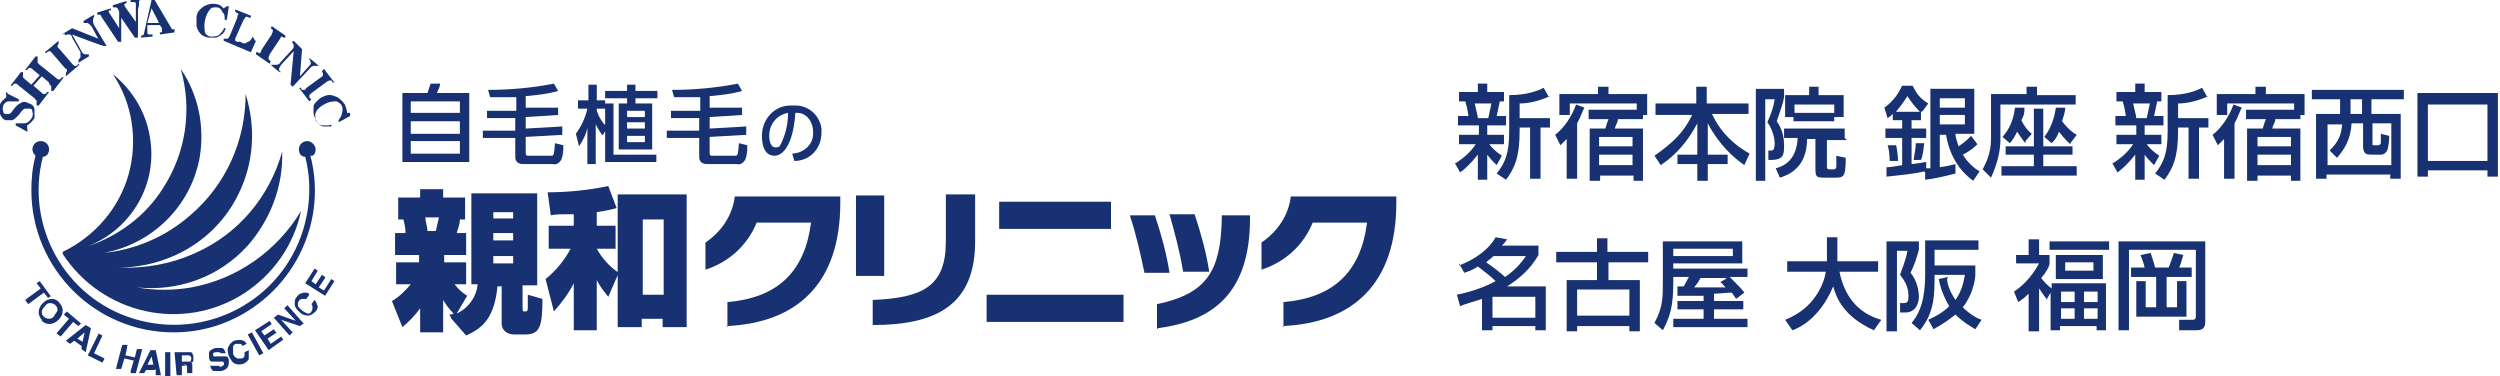 <?xml version="1.0" encoding="UTF-8"?>
<svg id="_レイヤー_1" xmlns="http://www.w3.org/2000/svg" width="239.2" height="36" version="1.1" viewBox="0 0 239.2 36">
  <!-- Generator: Adobe Illustrator 29.6.1, SVG Export Plug-In . SVG Version: 2.1.1 Build 9)  -->
  <defs>
    <style>
      .st0 {
        fill: #173172;
      }
    </style>
  </defs>
  <g>
    <path id="_パス_194" data-name="パス_194" class="st0" d="M43,30.1c.1,0,.2,0,.4-.1-.4-.4-.7-.8-1-1.3v3.1h-2.2v-2.3c-.5.7-1.1,1.3-1.7,1.8l-1-2.5c.7-.4,1.3-1,1.8-1.6h-1.4v-2.1h2.2v-.7h-2.3v-2.1h1c0-.5-.1-.9-.2-1.3h-.5v-2.1h2.1v-.8h2.2v.8h2.1v2.1h-.5c0,.5-.2.9-.3,1.3h.9v2.1h-2.1v.7h2.1v2.1h-1.1c.3.4.7.8,1.2,1.1l-1,1.7c1.1-.5,1.9-1.6,2-2.8h-.6v-8.7h6.3v8.8h-1.4v2.1c0,.2,0,.4.1.4.3,0,.4,0,.4-.3s0-1.1,0-1.3l1.4.4c0,2.5-.2,3.4-1.6,3.4h-1.1c-.6,0-1.1-.3-1.2-.9,0,0,0-.1,0-.2v-3.5h-.4c-.3,3-1.4,4-3,4.7l-1.4-1.6ZM40.7,20.8c0,.4.2.9.2,1.3h.8c.1-.4.2-.9.3-1.3h-1.2ZM47.2,20.9h1.9v-.6h-1.9v.6ZM47.2,23h1.9v-.7h-1.9v.7ZM47.2,25.2h1.9v-.7h-1.9v.7Z"/>
    <path id="_パス_195" data-name="パス_195" class="st0" d="M54.8,20.5c-1.3,0-1.6,0-2.1.1l-.3-2.2c1.9,0,3.9-.2,5.8-.6l.8,2.1c-.6.2-1.3.3-1.9.4v1.3h1.8v2.2h-1.8c.5.9,1.2,1.7,2.1,2.3l-1,2.3c-.4-.5-.8-1-1.1-1.6v4.8h-2.2v-4.5c-.5,1-1.2,1.9-1.9,2.7l-.8-3.1c1-.8,1.8-1.8,2.4-2.9h-2.1v-2.2h2.4v-1.1ZM65.7,18.6v12.7h-2.3v-.8h-2v.8h-2.3v-12.7h6.6ZM61.5,28.2h2v-7.2h-2v7.2Z"/>
    <path id="_パス_196" data-name="パス_196" class="st0" d="M69.6,31.3v-2.4c4.8-.4,7.4-2.9,8-7.6h-5.2c-.9,2.2-2.7,3.8-4.9,4.5v-2.6c1.5-1,2.6-2.6,2.8-4.4h10.1v.6c0,7.7-4.1,11.5-10.9,11.8"/>
    <path id="_パス_197" data-name="パス_197" class="st0" d="M81.9,18.7h2.7v7.7h-2.7v-7.7ZM83.5,31.2v-2.5c4.8-.2,7-1.3,7-5.6v-4.5h2.8v4.5c0,6-3.6,8-9.8,8"/>
    <path id="_パス_198" data-name="パス_198" class="st0" d="M94.4,28.2h13.1v2.6h-13.1v-2.6ZM95.6,19.3h10.7v2.6h-10.7v-2.6Z"/>
    <path id="_パス_199" data-name="パス_199" class="st0" d="M109.5,26.1c-.4-1.9-.8-3.7-1.4-5.5h2.4c.6,1.8,1.1,3.6,1.4,5.5h-2.5ZM110.7,31.5v-2.4c4.8-1,6.1-3.2,6.2-8.2v-.3h2.7v.3c0,7.1-3.5,9.8-8.8,10.5M113.2,26c-.3-1.9-.8-3.7-1.3-5.5h2.4c.6,1.8,1.1,3.6,1.4,5.5h-2.5Z"/>
    <path id="_パス_200" data-name="パス_200" class="st0" d="M122.8,31.3v-2.4c4.8-.4,7.4-2.9,8-7.6h-5.2c-.9,2.2-2.7,3.8-4.9,4.5v-2.6c1.5-1,2.6-2.6,2.8-4.4h10.1v.6c0,7.7-4.1,11.5-10.9,11.8"/>
  </g>
  <path id="_パス_201" data-name="パス_201" class="st0" d="M40.9,8.9c.1-.3.2-.6.3-.9h.9c0,.4-.2.6-.3.9h3.1v6.6h-6.4v-6.6h2.4ZM44,9.7h-4.7v1.1h4.7v-1.1ZM44,11.6h-4.7v1.2h4.7v-1.2ZM44,13.5h-4.7v1.2h4.7v-1.2Z"/>
  <path id="_パス_202" data-name="パス_202" class="st0" d="M49.4,9.3c-1.2,0-2,0-2.5,0l-.2-.7c2.1,0,4.3-.2,6.3-.6l.4.7c-1,.3-2.1.4-3.1.5v1.1h3.1c0-.1,0,.7,0,.7l-3.1.2v1.1l3.5-.2v.8s-3.5.2-3.5.2v1.5c0,.1,0,.3.2.3h2.2c.3,0,.3,0,.4-1.2l.8.2c0,.5,0,.9-.2,1.4-.2.3-.5.5-.8.4h-2.8c-.5,0-.8-.2-.8-.7v-1.8h-3.1c0,.1,0-.7,0-.7h3.1v-1.2h-2.7c0,.1,0-.7,0-.7h2.8c0-.1,0-1.2,0-1.2Z"/>
  <path id="_パス_203" data-name="パス_203" class="st0" d="M57.6,12.9c-.2-.3-.4-.6-.6-1v3.8h-.8v-3.5c-.1.6-.4,1.2-.8,1.8l-.3-1.2c.5-.7.9-1.5,1.1-2.4h-.9v-.8h1v-1.5h.8v1.5h.8v.8h-.8v.2c.2.6.5,1.1,1,1.6l-.4.7ZM60.8,8.1v.6h2.1v.7h-2.1v.5h1.6v4.4h-3.2v-4.4h.8v-.5h-2.1v-.7h2.1v-.6h.8ZM62.8,15.5h-4.9v-5.6h.8v4.9h4.1v.7ZM61.7,10.6h-1.7v.6h1.7v-.6ZM61.7,11.7h-1.7v.6h1.7v-.6ZM61.7,13h-1.7v.6h1.7v-.6Z"/>
  <path id="_パス_204" data-name="パス_204" class="st0" d="M67,9.3c-1.2,0-2,0-2.5,0l-.2-.7c2.1,0,4.3-.2,6.3-.6l.4.7c-1,.3-2.1.4-3.1.5v1.1h3.1c0-.1,0,.7,0,.7l-3.1.2v1.1l3.5-.2v.8s-3.5.2-3.5.2v1.5c0,.1,0,.3.2.3h2.2c.3,0,.3,0,.4-1.2l.8.2c0,.5,0,.9-.2,1.4-.2.3-.5.5-.8.4h-2.8c-.5,0-.8-.2-.8-.7v-1.8h-3.1c0,.1,0-.7,0-.7h3.1v-1.2h-2.7c0,.1,0-.7,0-.7h2.8c0-.1,0-1.2,0-1.2Z"/>
  <path id="_パス_205" data-name="パス_205" class="st0" d="M75.7,14.7c1.1,0,2.1-.8,2.1-1.9,0,0,0-.1,0-.2,0-.9-.6-1.8-1.5-1.8,0,0-.1,0-.2,0-.2,2.9-1.1,4.1-2,4.1s-1.2-.9-1.2-1.9c0-1.6,1.2-2.9,2.7-2.9,0,0,.2,0,.3,0,1.3-.1,2.5.8,2.7,2.2,0,.1,0,.3,0,.4,0,1.5-1.1,2.7-2.6,2.7,0,0,0,0,0,0l-.2-.7ZM73.6,13c0,.4.1,1.1.6,1.1s.4-.2.6-.5c.4-.9.6-1.8.6-2.8-1.1.2-1.8,1.1-1.8,2.2"/>
  <g>
    <g>
      <path class="st0" d="M.8,9l1,.5v.2c-.5,0-.8,0-1,0-.2,0-.4.2-.5.4,0,.2-.1.3,0,.5,0,.2.1.3.2.3,0,0,.1,0,.2,0,0,0,.2,0,.2,0,0,0,.2-.1.3-.3.3-.4.5-.6.7-.7.3-.2.5-.2.9,0,.3.1.5.3.5.6,0,.3,0,.6,0,.8-.2.3-.4.5-.7.7v.4c.1,0,0,.2,0,.2l-1.1-.6v-.2c.4,0,.7,0,.8,0,.4,0,.6-.3.8-.6,0-.2.1-.3,0-.5,0-.2-.1-.3-.2-.3-.2,0-.3,0-.5,0,0,0-.1,0-.2.1,0,0-.2.2-.4.5-.2.2-.4.4-.6.5-.2,0-.5,0-.7,0-.2-.1-.4-.3-.5-.6,0-.3,0-.6,0-.9.1-.3.4-.5.6-.7v-.3c-.1,0,0-.2,0-.2Z"/>
      <path class="st0" d="M4.7,7.9l-.7-.6-.8.9.7.6c.1.1.2.2.3.2,0,0,0,0,.1,0,0,0,.1,0,.2-.2h0s.2,0,.2,0l-1,1.3h-.2c0-.1,0-.2,0-.2h0c0-.2,0-.3,0-.3,0,0,0,0,0,0,0,0-.1,0-.2-.2l-1.5-1.2c-.1-.1-.2-.2-.3-.2,0,0,0,0-.1,0,0,0-.1,0-.2.2h0s-.2,0-.2,0l1-1.3h.2c0,.1,0,.1,0,.1h0c0,.2,0,.3,0,.3,0,0,0,0,0,.1,0,0,0,0,.2.2l.6.5.8-.9-.6-.5c-.1-.1-.2-.2-.3-.2,0,0,0,0-.1,0,0,0-.1,0-.2.2h0s-.2,0-.2,0l1-1.3h.2c0,.1,0,.2,0,.2h0c0,.2,0,.3,0,.3,0,0,0,0,0,.1,0,0,0,0,.2.2l1.5,1.2c.1.1.2.2.3.2,0,0,0,0,.1,0,0,0,.1,0,.2-.2h0s.2,0,.2,0l-1,1.3h-.2c0-.1,0-.2,0-.2h0c0-.2,0-.3,0-.3,0,0,0,0,0,0,0,0-.1,0-.2-.2Z"/>
      <path class="st0" d="M6.2,6.5l-1.2-1.4c-.1-.1-.2-.2-.2-.2,0,0,0,0-.1,0,0,0-.1,0-.3.2h0s-.1-.1-.1-.1l1.3-1.1v.2c.1,0,0,0,0,0h0c0,.2-.1.2-.1.3,0,0,0,0,0,.1,0,0,0,0,.2.2l1.2,1.4c.1.1.2.2.2.2,0,0,.1,0,.2,0,0,0,.1,0,.2-.2h0s.1.1.1.1l-1.3,1.1v-.2c-.1,0,0,0,0,0h0c0-.2.1-.2.1-.3,0,0,0,0,0-.1,0,0,0-.1-.2-.2Z"/>
      <path class="st0" d="M5.9,3.3l1-.6,2.5,1-.6-1.1c-.1-.2-.3-.3-.4-.4,0,0-.2,0-.4,0v-.2c0,0,1-.6,1-.6v.2c0,0-.1.2-.1.3,0,.1,0,.3.1.5l1.2,2h-.2c0,.1-3.1-1.1-3.1-1.1l.9,1.6c.1.2.2.3.4.3.1,0,.2,0,.3,0v.2c0,0-1,.6-1,.6v-.2c0-.1.1-.2.2-.3,0-.1,0-.3,0-.5l-.8-1.4c0-.2-.2-.3-.2-.3,0,0-.1,0-.2,0,0,0-.2,0-.3.1v-.2Z"/>
      <path class="st0" d="M13.2.9v2.7s-.3,0-.3,0l-1.3-1.9v2.3s-.3,0-.3,0l-1.6-2.4c0-.1-.1-.2-.2-.2,0,0,0,0-.2,0h0s0-.2,0-.2l1.3-.4v.2c0,0,0,0,0,0,0,0-.1,0-.2,0,0,0,0,0,0,.1,0,0,0,.1.1.2l.9,1.4v-1.6s-.1-.2-.1-.2c0-.1-.2-.2-.2-.2,0,0-.2,0-.3,0v-.2c0,0,1.3-.4,1.3-.4v.2s0,0,0,0h0c0,0-.1,0-.2.1,0,0,0,0,0,.1,0,0,0,0,.1.2l1,1.4v-1.4c0-.2,0-.3,0-.3,0-.1,0-.2-.2-.2,0,0-.1,0-.3,0,0,0,0,0,0,0v-.2c0,0,1-.3,1-.3v.2c0,0-.1.1-.2.2,0,0,0,.2,0,.4Z"/>
      <path class="st0" d="M16.7,2.9v.2s-1.4.2-1.4.2v-.2s0,0,0,0c.2,0,.2,0,.2-.2,0,0,0-.1,0-.2l-.2-.3h-1.2c0,.1,0,.5,0,.5,0,0,0,.1,0,.2,0,.1,0,.2.2.2,0,0,.1,0,.3,0v.2s-1.1.1-1.1.1v-.2c.2,0,.3-.1.3-.3L14.5,0h.3s1.6,2.7,1.6,2.7c0,0,0,.1.1.1,0,0,0,0,.2,0,0,0,0,0,0,0ZM14.2,2.2h1c0-.1-.7-1.4-.7-1.4l-.4,1.4Z"/>
      <path class="st0" d="M21.4,2.7h.2c-.1.3-.2.5-.4.6-.1.1-.3.2-.5.3-.2,0-.4,0-.7,0-.2,0-.4-.1-.6-.2-.2-.1-.3-.3-.4-.4-.1-.2-.2-.4-.2-.6,0-.2,0-.4,0-.7,0-.5.3-.8.7-1.1.4-.2.8-.3,1.2-.2.3,0,.5.2.7.4l.3-.2h.2s-.2,1.3-.2,1.3h-.2c0-.3,0-.6-.2-.7-.1-.3-.3-.5-.6-.5-.2,0-.5,0-.6.2-.2.2-.4.6-.5,1.1-.1.5,0,.8,0,1.1.1.2.3.4.6.4.3,0,.6,0,.8-.2.1-.1.3-.3.4-.5Z"/>
      <path class="st0" d="M24.4,3.9h.1c0,0-.5,1.1-.5,1.1l-2.6-1.1v-.2c0,0,.1,0,.1,0h.1c.1,0,.2,0,.2,0,0,0,.1-.1.2-.3l.7-1.7c0-.1,0-.2.1-.3,0,0,0,0,0-.1,0,0-.1,0-.3-.2h0s0-.2,0-.2l1.5.6v.2c-.2,0-.3-.1-.4-.1,0,0-.1,0-.1,0,0,0,0,.1-.2.3l-.8,1.8c0,.1,0,.2,0,.2,0,0,0,0,.2.1h.3c.3.2.5.2.7,0,.2,0,.3-.2.5-.5Z"/>
      <path class="st0" d="M25,4.8l1-1.5c0-.1.1-.2.1-.3,0,0,0,0,0-.1,0,0,0-.1-.2-.2h0s.1-.2.1-.2l1.3.9v.2c-.1,0-.1,0-.1,0h-.1c0-.1-.2-.1-.2-.1,0,0,0,0,0,0,0,0,0,0-.1.2l-1,1.5c0,.1-.1.2-.1.3,0,0,0,.1,0,.2,0,0,.1,0,.2.2h0s-.1.2-.1.2l-1.3-.9v-.2c.1,0,.1,0,.1,0h.1c0,.1.2.1.2.1,0,0,0,0,0,0,0,0,0-.1.1-.2Z"/>
      <path class="st0" d="M28.1,3.9l.8.8-.2,2.6.8-.9c.2-.2.3-.3.2-.5,0,0,0-.2-.2-.3h.1c0-.1.9.7.9.7h-.1c-.1,0-.2,0-.3,0-.1,0-.3,0-.5.3l-1.6,1.7-.2-.2.3-3.2-1.2,1.3c-.1.2-.2.3-.2.4,0,.1,0,.2.2.3h-.1c0,.1-.9-.7-.9-.7h.1c.1,0,.3,0,.4,0,.1,0,.3,0,.4-.2l1.1-1.2c.1-.1.2-.2.2-.3,0,0,0-.2,0-.2,0,0,0-.1-.2-.3h.1Z"/>
      <path class="st0" d="M29.2,8.5l1.5-1.1c.1,0,.2-.2.2-.2,0,0,0,0,0-.1,0,0,0-.1-.1-.3h0s.2-.2.2-.2l1,1.3h-.2c0,.1,0,0,0,0h0c0-.2-.1-.2-.2-.2,0,0,0,0-.1,0,0,0,0,0-.2.1l-1.5,1.1c-.1.1-.2.2-.2.2,0,0,0,.1,0,.2,0,0,0,.1.2.2h0s-.2.2-.2.2l-1-1.3h.2c0-.1,0,0,0,0h0c0,.2.1.2.2.2,0,0,0,0,.1,0,0,0,.1,0,.2-.1Z"/>
      <path class="st0" d="M31.7,11.9v.2c-.2,0-.4,0-.6,0-.2,0-.4,0-.5-.2-.2-.1-.3-.3-.4-.5-.1-.2-.2-.4-.2-.6,0-.2,0-.4,0-.6,0-.2.2-.4.3-.5.2-.2.3-.3.5-.4.4-.2.8-.3,1.2-.1.4.1.7.4,1,.8.1.3.2.5.2.8h.3c0,.1,0,.3,0,.3l-1.1.6v-.2c.1-.2.3-.4.3-.6.1-.3.1-.6,0-.8-.1-.2-.3-.3-.5-.4-.3,0-.7,0-1.2.3-.4.2-.7.5-.8.8-.1.2,0,.5,0,.7.2.3.4.5.7.5.2,0,.4,0,.6,0Z"/>
    </g>
    <g>
      <path class="st0" d="M4.9,28.3l-.3.2-.4-.5-1.5,1.1-.3-.4,1.5-1.1-.4-.5.3-.2,1.1,1.5Z"/>
      <path class="st0" d="M4,30.6c-.2-.2-.3-.5-.3-.7,0-.3.1-.6.4-.9.3-.3.6-.4.9-.4.2,0,.5.1.7.4.2.2.3.5.3.7,0,.3-.1.6-.4.9-.3.3-.6.4-.9.4-.2,0-.5-.1-.7-.3ZM4.7,30.5c.2,0,.4-.1.5-.3s.3-.4.3-.5c0-.2,0-.3-.2-.5-.1-.1-.3-.2-.5-.2-.2,0-.4.1-.5.3-.2.2-.3.4-.3.5,0,.2,0,.3.2.5.1.1.3.2.5.2Z"/>
      <path class="st0" d="M7.8,30.9l-.3.3-.5-.4-1.2,1.4-.4-.3,1.2-1.4-.5-.4.3-.3,1.4,1.2Z"/>
      <path class="st0" d="M7.8,33.1l-.7-.5-.4.3-.4-.3,1.9-1.5.5.3-.5,2.3-.4-.3v-.5ZM7.9,32.7l.2-.9-.7.6.5.3Z"/>
      <path class="st0" d="M9.4,31.9l.4.2-.8,1.7,1,.5-.2.4-1.4-.7,1-2Z"/>
      <path class="st0" d="M12.5,35.5l.3-1-.9-.2-.3,1h-.5c0-.1.6-2.3.6-2.3h.5c0,.1-.2,1-.2,1l.9.2.2-.8h.5c0,.1-.6,2.3-.6,2.3h-.5Z"/>
      <path class="st0" d="M14.8,35.4h-.8c0-.1-.2.3-.2.3h-.5c0,0,1.1-2.2,1.1-2.2h.5c0,0,.5,2.4.5,2.4h-.5c0,0,0-.6,0-.6ZM14.7,35l-.2-.9-.4.8h.6Z"/>
      <path class="st0" d="M15.8,33.7h.5s0,2.3,0,2.3h-.5s0-2.3,0-2.3Z"/>
      <path class="st0" d="M17.9,35h-.5s0,.9,0,.9h-.5s-.2-2.2-.2-2.2h1.1c.2,0,.3,0,.4,0,0,0,.2,0,.2.1,0,0,0,.1.1.2,0,0,0,.1,0,.2,0,.1,0,.2,0,.3,0,.1-.1.2-.3.2.1,0,.2,0,.2.2,0,0,0,.2,0,.3v.2c0,.1,0,.2,0,.2,0,0,0,0,0,.1h0c0,0-.5,0-.5,0,0,0,0,0,0-.1,0,0,0-.1,0-.2v-.2c0-.1,0-.2-.1-.3,0,0-.2,0-.3,0ZM18.2,34.6c0,0,.1-.1.1-.3,0-.1,0-.2-.2-.3,0,0-.1,0-.2,0h-.5s0,.6,0,.6h.5c.1,0,.2,0,.2,0Z"/>
      <path class="st0" d="M21,35.1c.1,0,.2,0,.3-.1.1,0,.2-.2.1-.3,0,0,0-.1-.1-.1,0,0-.2,0-.3,0h-.2c-.2,0-.4,0-.5,0-.2,0-.3-.2-.3-.4,0-.2,0-.4,0-.5.1-.2.3-.3.6-.4.2,0,.4,0,.6,0,.2,0,.3.2.4.5h-.4s-.1,0-.2-.1c0,0-.2,0-.3,0-.1,0-.2,0-.3.1,0,0,0,.1,0,.2,0,0,0,.1.1.1,0,0,.2,0,.3,0h.4c.2,0,.3,0,.4,0,.2,0,.3.2.3.4,0,.2,0,.4-.1.6-.1.2-.3.3-.6.4-.3,0-.5,0-.7,0-.2,0-.3-.2-.4-.5h.4s0,0,.1,0c0,0,.2,0,.4,0Z"/>
      <path class="st0" d="M23.8,34.3c0,.2-.3.4-.5.5-.3.1-.6.1-.8,0-.3-.1-.4-.4-.6-.7-.1-.4-.2-.7,0-1,.1-.2.3-.4.5-.5.4-.1.7-.1.9,0,.1,0,.2.2.3.3l-.4.2c0,0-.1-.2-.2-.2-.1,0-.3,0-.4,0-.2,0-.3.2-.3.3,0,.2,0,.4,0,.6,0,.2.2.4.4.5.1,0,.3,0,.4,0,.2,0,.3-.2.3-.3,0,0,0-.2,0-.3l.4-.2c0,.2,0,.5,0,.7Z"/>
      <path class="st0" d="M23.7,32l.4-.2,1.1,2-.4.2-1.1-2Z"/>
      <path class="st0" d="M26.5,31.8l-.9.6.3.5,1-.7.2.3-1.4,1-1.3-1.9,1.4-.9.2.3-1,.7.3.4.9-.6.2.3Z"/>
      <path class="st0" d="M29.1,30.9l-.4.3-1.8-.6,1.1,1.2-.3.3-1.5-1.7.4-.3,1.7.6-1.1-1.2.3-.3,1.5,1.7Z"/>
      <path class="st0" d="M30.4,29.2c0,.2,0,.4-.2.6-.2.2-.5.4-.7.4-.3,0-.6-.1-.8-.3-.3-.3-.5-.5-.5-.8,0-.3,0-.5.2-.7.2-.3.5-.4.8-.4.2,0,.3,0,.4.2l-.3.4c-.1,0-.2,0-.3,0-.1,0-.3,0-.4.2-.1.1-.1.3-.1.4,0,.2.2.3.4.5.2.2.4.2.5.3.2,0,.3,0,.4-.2.1-.1.1-.3.1-.4,0,0,0-.2-.1-.3l.3-.4c.2.2.2.4.3.6Z"/>
      <path class="st0" d="M31.1,26.6l-.6.9.5.3.7-1.1.3.2-.9,1.4-1.9-1.2.9-1.4.3.2-.6,1,.4.3.6-.9.3.2Z"/>
    </g>
    <path class="st0" d="M6,24.3c3.8,5.8,11.5,7.5,17.3,3.8,2.8-1.8,4.8-4.6,5.5-7.9-2.3,3.8-6.1,6.5-10.5,7.3h0c-1.7.3-3.5.3-5.2,0,3.8.4,7.8-.9,10.6-4,2.2-2.5,3.4-5.7,3.3-9-1.2,4.3-4.2,7.9-8.3,9.7h0c-2.4,1.1-4.9,1.5-7.4,1.4,4.7,0,9.3-2.5,11.5-7,1.5-3,1.7-6.4.7-9.6,0,4.5-1.9,8.7-5.3,11.6-2.4,2.1-5.3,3.3-8.3,3.6,4.5-.8,8.3-4.3,9.2-9.1.5-3-.1-6-1.8-8.5,1.1,3.9.5,8-1.7,11.4h0c-1.7,2.7-4.3,4.6-7.3,5.6,4-1.5,6.7-5.6,6.1-10.1-.3-2.5-1.6-4.8-3.6-6.4,1.9,2.8,2.4,6.4,1.5,9.6h0c-.9,3.2-3.2,5.9-6.3,7.4,0,0,0,0,0,0,0,0,0,0,0,0,0,0,0,0,0,0,0,0,0,0,0,0,0,0,0,0,0,0,0,0,0,0,0,0ZM6,24.2s0,0,0,0,0,0,0,0c0,0,0,0,0,0Z"/>
    <path class="st0" d="M29.9,14.9c.2-.1.3-.3.3-.6,0-.4-.4-.8-.8-.8-.4,0-.8.3-.8.8s.3.7.6.7c.6,2.3.5,4.7-.2,7-2.1,6.8-9.3,10.6-16.2,8.5-6.6-2-10.4-8.9-8.7-15.5.4,0,.6-.4.6-.7,0-.4-.3-.8-.8-.8-.4,0-.8.3-.8.8,0,.2.1.4.3.6-.3,1.1-.4,2.2-.4,3.3,0,7.5,6.1,13.6,13.6,13.6,1.4,0,2.7-.2,4-.6,6.9-2.2,10.9-9.4,9.1-16.3Z"/>
  </g>
  <g>
    <path class="st0" d="M139.3,15.6c.6-.4,1.3-.9,1.9-1.8h-1.6v-.9h1.9v-.9h-2v-.9h1c0,0-.1-.8-.3-1.4h-.6v-.9h1.8v-.8h.9v.8h1.6v.9h-.4c-.2.9-.2,1-.3,1.4h.9v.9h-1.8v.9h1.6v.9h-1.4c.2.3.6.7,1.2,1.1l-.5.9c-.5-.5-.6-.6-.9-1v2.4h-.9v-2.4c-.8,1-1.3,1.4-1.7,1.7l-.5-.9ZM141.1,9.9c.1.5.3,1.2.3,1.4h1c.1-.4.2-1,.3-1.4h-1.5ZM148.3,9.2c-.9.4-1.9.7-2.9.7v1.4h2.9v.9h-.9v4.9h-1v-4.9h-1v.3c0,2.6-.5,3.6-1.3,4.7l-.9-.6c.8-1,1.2-1.9,1.2-4v-3.5c1.7,0,2.7-.4,3.3-.7l.5.9Z"/>
    <path class="st0" d="M150,13.2c-.3.3-.5.5-.7.7l-.5-1c.9-.7,1.6-1.8,2-2.9l.8.3c-.2.3-.3.8-.7,1.5v5.3h-1v-3.9ZM156.6,10.5v-.6h-6.4v1.1h-1v-2h3.7v-.7h1v.7h3.7v2h-.4v.4h-2.4c0,.3-.2.5-.3.9h2.7v5h-.9v-.5h-3.2v.5h-1v-5h1.5c.1-.3.1-.4.3-.9h-1.9v-.9h4.7ZM153,13.1v.9h3.2v-.9h-3.2ZM153,14.8v1h3.2v-1h-3.2Z"/>
    <path class="st0" d="M158.4,9.9h3.9v-1.6h1v1.6h4v1h-3.5c.9,1.9,2.2,3,3.6,3.8l-.5,1.1c-1-.7-2.4-1.9-3.5-4v3h1.9v.9h-1.9v1.6h-1v-1.6h-1.9v-.9h1.9v-3c-.9,1.7-2,3-3.5,4l-.6-.9c1.7-1.2,2.8-2.2,3.6-3.9h-3.5v-1Z"/>
    <path class="st0" d="M168,8.5h2.7v.8c-.1.6-.3,1.1-.7,2.3.5.7.7,1.5.7,2.3s0,1.4-1.2,1.4h-.3v-.9c0,0,.3,0,.3,0,.3,0,.3-.5.3-.7,0-.6-.3-1.5-.7-2,.4-.9.6-1.5.7-2.2h-.9v7.8h-.9v-8.7ZM176.7,13.4h-1.9v2.5c0,.1,0,.3.2.3h.4c.2,0,.2,0,.3-.2,0-.1,0-.8,0-1.1l.9.2c0,1.9-.2,1.9-1.1,1.9h-.9c-.9,0-.9-.1-.9-1.1v-2.6h-.8c0,2.9-2,3.5-2.6,3.7l-.4-.9c.4-.1,2-.5,2.1-2.9h-1.3v-.9h5.8v.9ZM171.7,11.2h-.9v-2.1h2.3v-.8h.9v.8h2.4v2.1h-.9v.4h-3.9v-.4ZM175.5,10.8v-.8h-3.8v.8h3.8Z"/>
    <path class="st0" d="M184.1,16.4c-.7.2-2.6.4-3.6.5v-.9c.2,0,.4,0,1.5-.2v-2.6h-1.6v-.9h1.6v-.8h-.9v-.6c-.2.2-.3.3-.5.4l-.3-1c.8-.6,1.2-1.1,1.7-2.1h1c.4.8.7,1.2,1.5,1.7l-.6.8c0,0-.1,0-.1-.1v.9h-.9v.8h1.4v.9h-1.4v2.5c.2,0,1.4-.2,1.4-.2v.6c.1,0,.2,0,.4,0v-7.6h4.2v4.3h-1.8c0,.3.1.6.3,1.2.6-.4.9-.7,1.2-1l.6.8c-.2.2-.6.6-1.4,1,.5.8,1.1,1.3,1.6,1.6l-.6.9c-2.1-1.5-2.5-3.8-2.6-4.4h-.6v3.1c.7-.1,1.1-.2,1.5-.3v.9c-1.1.3-2.1.5-2.9.6v-.7ZM181.4,13.8c.1.4.2,1.1.2,1.6h-.8c0-.7-.1-1.3-.2-1.5h.8ZM183.7,10.7c-.6-.6-1-1.2-1.2-1.5-.2.3-.5.8-1.1,1.5h2.3ZM184.1,13.8c-.1.9-.2,1.3-.3,1.5h-.7c.1-.8.2-1,.2-1.6h.8ZM185.6,9.4v.9h2.4v-.9h-2.4ZM185.6,11v.9h2.4v-.9h-2.4Z"/>
    <path class="st0" d="M193.9,8.3h1v.8h3.7v.9h-7.2v3.4c0,.8-.2,2.1-.9,3.6l-.8-.8c.2-.4.8-1.4.8-2.9v-4.3h3.4v-.8ZM194.6,10.4h.9v3.6h2.8v.8h-2.8v1.1h3.2v.9h-7.2v-.9h3.1v-1.1h-2.7v-.8h2.7v-3.6ZM193.8,13.7c-.2-.2-.4-.5-.8-1.1-.3.6-.5.9-.7,1.1l-.7-.6c.9-1,1.1-2.1,1.2-2.8h.9c0,.4,0,.7-.3,1.2.3.6.6,1,1,1.3l-.6.7ZM198.1,13.8c-.6-.5-1-1.1-1.1-1.2-.2.6-.5.9-.7,1.1l-.7-.6c.7-.9,1-2,1.1-2.8h.9c0,.5-.2.9-.3,1.3.6.8,1.2,1.2,1.4,1.3l-.6.8Z"/>
    <path class="st0" d="M202.2,15.6c.6-.4,1.3-.9,1.9-1.8h-1.6v-.9h1.9v-.9h-2v-.9h1c0,0-.1-.8-.3-1.4h-.6v-.9h1.8v-.8h.9v.8h1.6v.9h-.4c-.2.9-.2,1-.3,1.4h.9v.9h-1.8v.9h1.6v.9h-1.4c.2.3.6.7,1.2,1.1l-.5.9c-.5-.5-.6-.6-.9-1v2.4h-.9v-2.4c-.8,1-1.3,1.4-1.7,1.7l-.5-.9ZM204.1,9.9c.1.5.3,1.2.3,1.4h1c.1-.4.2-1,.3-1.4h-1.5ZM211.3,9.2c-.9.4-1.9.7-2.9.7v1.4h2.9v.9h-.9v4.9h-1v-4.9h-1v.3c0,2.6-.5,3.6-1.3,4.7l-.9-.6c.8-1,1.2-1.9,1.2-4v-3.5c1.7,0,2.7-.4,3.3-.7l.5.9Z"/>
    <path class="st0" d="M212.9,13.2c-.3.3-.5.5-.7.7l-.5-1c.9-.7,1.6-1.8,2-2.9l.8.3c-.2.3-.3.8-.7,1.5v5.3h-1v-3.9ZM219.5,10.5v-.6h-6.4v1.1h-1v-2h3.7v-.7h1v.7h3.7v2h-.4v.4h-2.4c0,.3-.2.5-.3.9h2.7v5h-.9v-.5h-3.2v.5h-1v-5h1.5c.1-.3.1-.4.3-.9h-1.9v-.9h4.7ZM216,13.1v.9h3.2v-.9h-3.2ZM216,14.8v1h3.2v-1h-3.2Z"/>
    <path class="st0" d="M230.1,9.5h-3.2v1.4h2.8v6.2h-1v-.4h-6.1v.4h-1v-6.2h2.3v-1.4h-2.7v-.9h8.8v.9ZM222.7,11.8v4h6.1v-4h-1.8v1.9c0,.2,0,.2.2.2h.3c.1,0,.2,0,.3-.2,0-.2,0-.7,0-.9l.8.2c0,.6-.1,1.2-.2,1.4-.1.2-.3.4-.6.4h-.8c-.5,0-.9,0-.9-.8v-2.2h-1.1c-.1,1.6-.7,2.5-1.4,3.3l-.7-.7c.9-.9,1.1-1.5,1.2-2.5h-1.4ZM224.9,9.5v1.4h1.1v-1.4h-1.1Z"/>
    <path class="st0" d="M238,16.3h-5.7v.6h-1v-8h7.7v8h-1v-.6ZM238,10h-5.7v5.4h5.7v-5.4Z"/>
    <path class="st0" d="M139.6,25.4c1.6-.6,2.9-1.6,3.5-2.7l1.1.2c-.2.3-.3.4-.5.6h3.5v.9c-.8,1.4-1.9,2.3-3,3h3.7v4.2h-1v-.4h-4.1v.4h-1v-3c-.9.3-1.7.5-2.1.7l-.3-1.1c.9-.2,2.2-.5,3.7-1.3-.6-.6-1.2-1-1.7-1.4-.6.4-1,.5-1.3.6l-.5-.9ZM142.9,24.5c-.3.3-.4.3-.7.6.6.4,1.5,1.1,1.8,1.4,1.2-.8,1.7-1.6,2-2h-3.1ZM142.8,28.4v2h4.1v-2h-4.1Z"/>
    <path class="st0" d="M157.8,25.1h-3.9v1.7h3v4.9h-1v-.5h-5v.5h-1v-4.9h2.9v-1.7h-3.9v-1h3.9v-1.3h1v1.3h3.9v1ZM150.9,27.7v2.5h5v-2.5h-5Z"/>
    <path class="st0" d="M163,28.3c-2.1,0-2.3,0-2.5,0v-.9s.5,0,.6,0c.3-.5.3-.6.5-.9h-1.5v.5c0,2.3-.3,3.3-1,4.6l-.8-.7c.8-1.5.8-2.4.8-3.9v-3.9h7.6v2.1h-6.6v.5h7.1v.8h-1.7c1,1,1.1,1.1,1.4,1.5l-.8.6c-.1-.2-.2-.3-.4-.6-.5,0-1.2.1-1.7.1v.7h2.8v.8h-2.8v.9h3.2v.8h-7.1v-.8h2.9v-.9h-2.5v-.8h2.5v-.7ZM160.1,23.8v.7h5.7v-.7h-5.7ZM165.2,26.6h-2.5c-.3.6-.4.6-.6.9,1.3,0,2.1,0,3,0-.2-.2-.3-.4-.5-.5l.5-.3Z"/>
    <path class="st0" d="M170.8,30.6c2.8-1.1,3.7-3.4,3.9-4.6h-3.7v-1h3.8v-2.3h1v2.3h3.9v1h-3.7c.4,2,1.5,3.9,4,4.6l-.7,1c-2.9-1.3-3.6-3.1-3.9-4.2-.7,1.7-2,3.5-3.9,4.2l-.7-1Z"/>
    <path class="st0" d="M180.6,23.1h3v.8c-.2.7-.4,1.4-.8,2.2.6.7.8,1.7.8,2.3s-.3,1.5-1.3,1.5h-.5v-.9c-.1,0,.3,0,.3,0,.4,0,.5-.1.5-.7,0-1-.5-1.6-.8-2,0-.1.6-1.5.7-2.3h-1v7.7h-1v-8.6ZM186.3,26.7c0,.4.2,1.1.8,2,.7-1,.8-1.9.9-2.4h-2.9c0,1.9,0,3.6-1.4,5.3l-.8-.7c1.2-1.4,1.3-3.3,1.3-4.9v-3h5.1v.9h-4.2v1.5h3.9v.9c0,.5-.3,2-1.2,3.1.8.8,1.5,1.1,1.8,1.2l-.6.9c-.3-.2-1.1-.6-1.9-1.4-.4.3-1,.8-2.1,1.4l-.5-.9c.6-.3,1.3-.6,2-1.3-.7-1.2-.9-2.1-1-2.6l.9-.2Z"/>
    <path class="st0" d="M195.9,28.7c-.5-.6-.5-.7-.8-1.1v4.1h-1v-3.6c-.5.5-.7.6-1,.8l-.4-1c1.2-.8,1.9-1.8,2.4-2.7h-2.2v-.8h1.2v-1.5h1v1.5h1v.8c0,.2-.2.7-.8,1.4.3.4.6.7,1,1v-.5h5.2v4.5h-.9v-.4h-3.5v.4h-.9v-3.6l-.4.7ZM201.8,23.1v.8h-5.7v-.8h5.7ZM201.2,24.4v2.3h-4.5v-2.3h4.5ZM197.2,27.9v1h1.3v-1h-1.3ZM197.2,29.5v1h1.3v-1h-1.3ZM197.6,25.1v.8h2.7v-.8h-2.7ZM199.4,27.9v1h1.3v-1h-1.3ZM199.4,29.5v1h1.3v-1h-1.3Z"/>
    <path class="st0" d="M202.7,23.1h8.3v7.7c0,.7-.4.8-.9.8h-1.6v-1c-.1,0,1.3,0,1.3,0,.2,0,.3-.1.3-.3v-6.4h-6.4v7.7h-1v-8.6ZM203.9,25.6h1.3c-.1-.5-.4-1.2-.4-1.2l1-.2c0,.2.3.9.4,1.4h1.3c.2-.5.3-.8.5-1.4l.9.2c-.2.6-.2.8-.4,1.2h1.2v.9h-2.4v2.9h1v-2.5h.9v3.4h-4.8v-3.4h.9v2.5h1v-2.9h-2.4v-.9Z"/>
  </g>
</svg>
